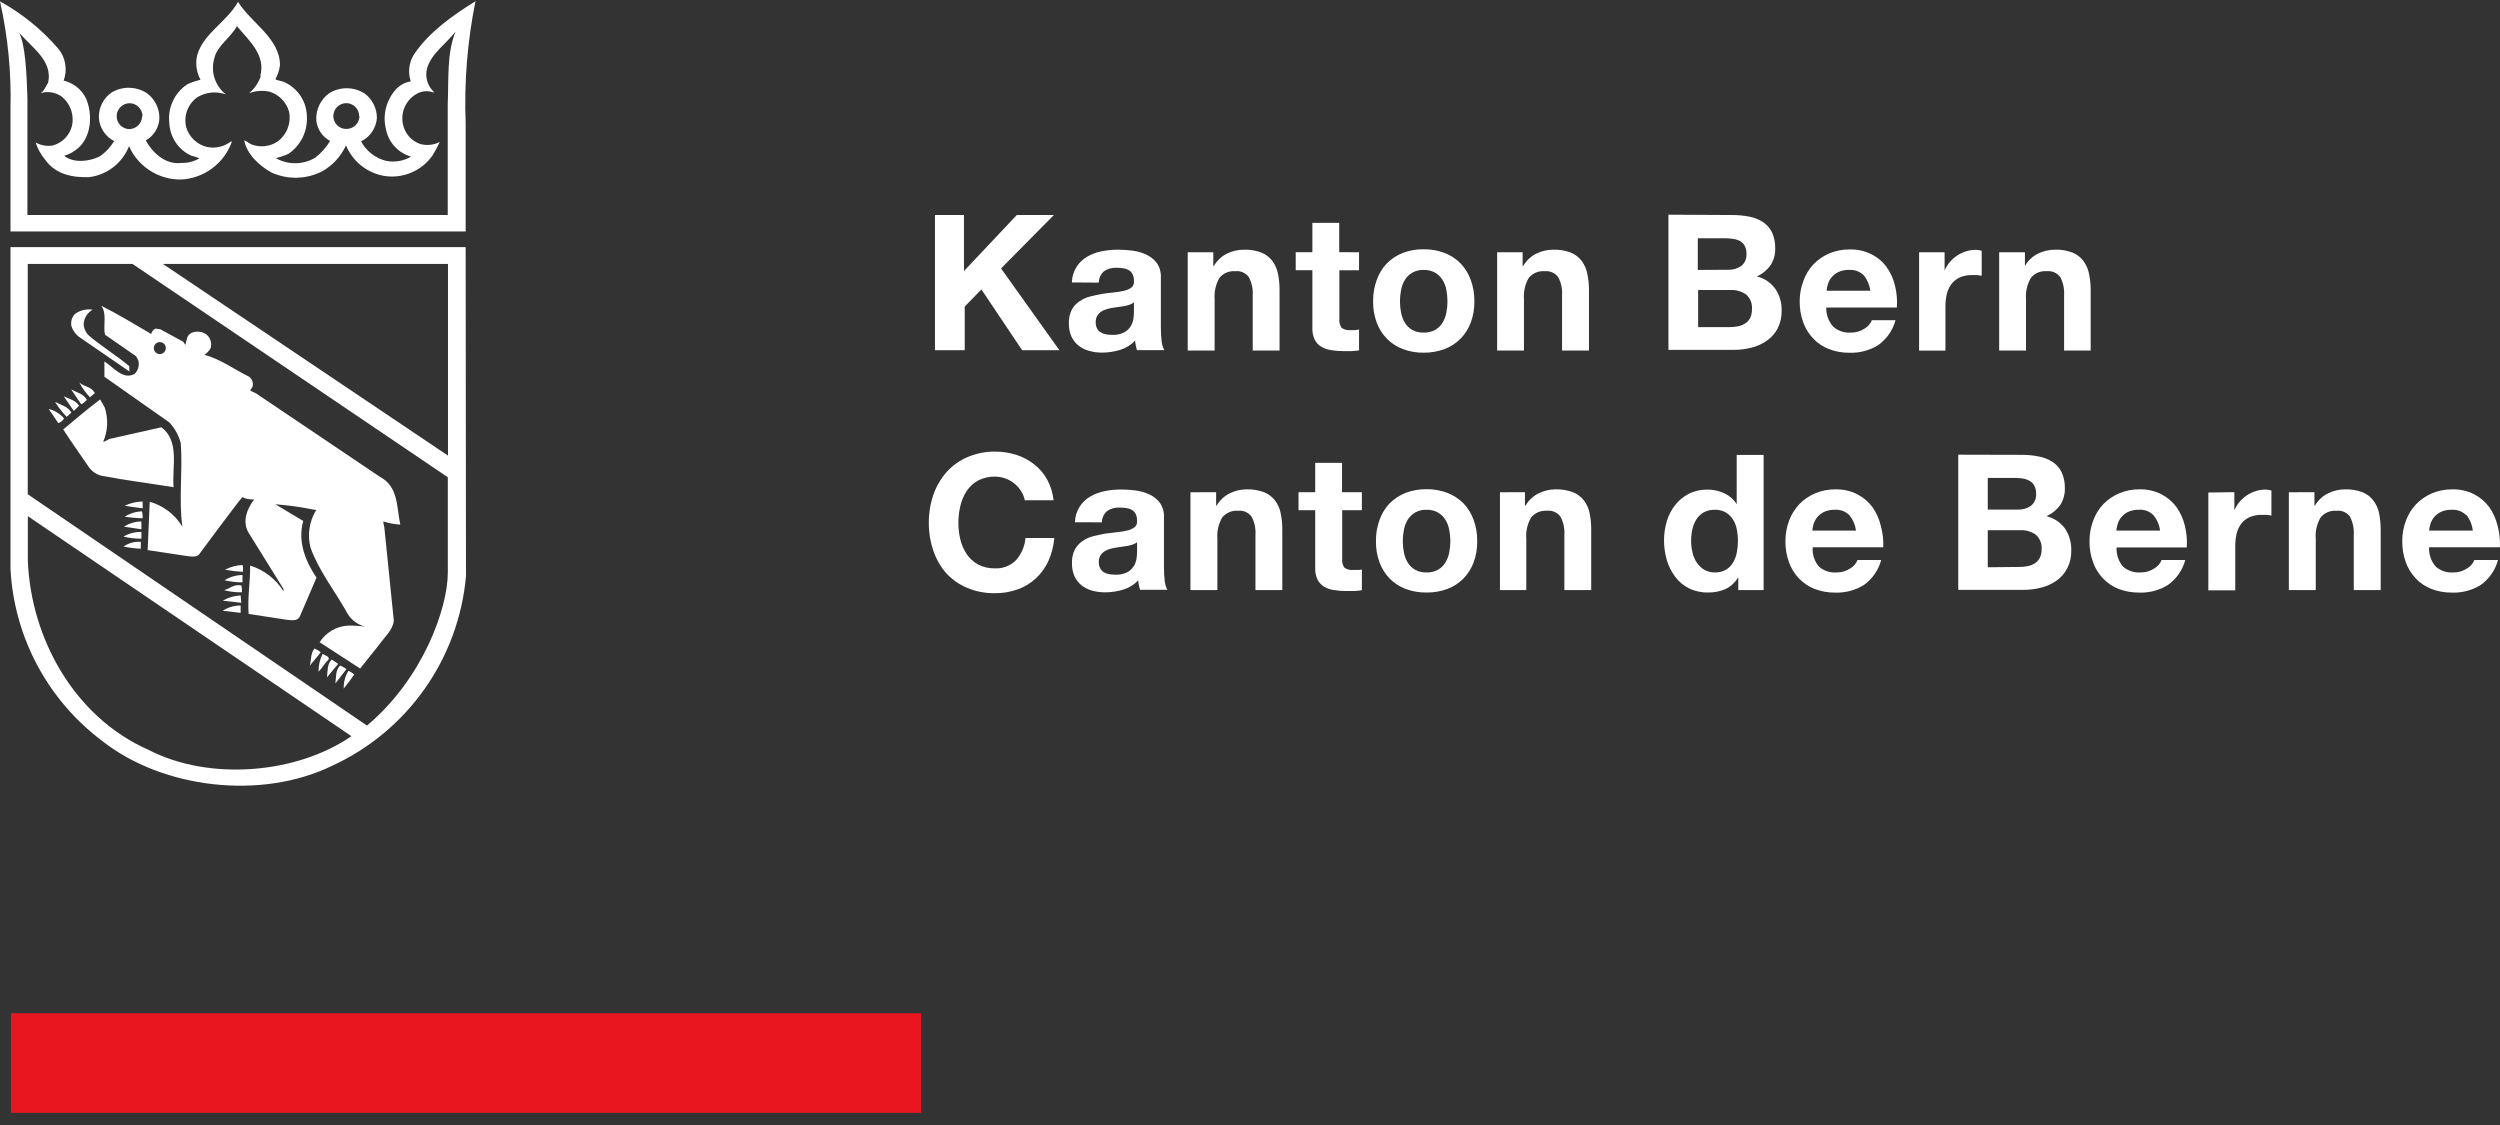<svg width="160" height="72" viewBox="0 0 160 72" fill="none" xmlns="http://www.w3.org/2000/svg">
<rect x="0" y="0" width="160" height="72" fill="#333333" stroke="none"/>
<path d="M61.694 13.762V17.346L65.075 13.762H67.448L64.067 17.18L67.8 22.412H65.416L62.809 18.524L61.742 19.623V22.412H59.838V13.762H61.694Z" fill="white"/>
<path d="M68.6 18.076C68.607 17.719 68.712 17.37 68.904 17.069C69.076 16.805 69.308 16.585 69.581 16.428C69.868 16.259 70.182 16.142 70.509 16.082C70.85 16.014 71.197 15.98 71.544 15.98C71.863 15.981 72.182 16.002 72.499 16.044C72.806 16.084 73.105 16.172 73.384 16.306C73.643 16.427 73.868 16.61 74.04 16.839C74.223 17.109 74.313 17.431 74.296 17.756V21.015C74.295 21.286 74.311 21.557 74.344 21.826C74.358 22.03 74.416 22.228 74.515 22.407H72.765C72.732 22.31 72.707 22.21 72.691 22.108C72.668 22.007 72.654 21.903 72.648 21.799C72.381 22.078 72.047 22.284 71.677 22.396C71.307 22.509 70.923 22.567 70.536 22.567C70.255 22.57 69.975 22.532 69.704 22.455C69.455 22.39 69.223 22.273 69.021 22.114C68.827 21.958 68.672 21.759 68.568 21.532C68.455 21.27 68.401 20.986 68.408 20.701C68.394 20.396 68.459 20.093 68.595 19.82C68.711 19.606 68.878 19.423 69.08 19.287C69.286 19.145 69.515 19.04 69.757 18.978C70.013 18.909 70.291 18.855 70.525 18.812C70.76 18.77 71.059 18.738 71.288 18.716C71.513 18.694 71.735 18.657 71.955 18.605C72.122 18.569 72.281 18.498 72.419 18.396C72.476 18.346 72.52 18.282 72.547 18.21C72.574 18.139 72.583 18.062 72.573 17.986C72.579 17.835 72.548 17.685 72.483 17.549C72.429 17.442 72.346 17.353 72.243 17.293C72.135 17.228 72.015 17.186 71.891 17.17C71.748 17.148 71.603 17.137 71.459 17.138C71.175 17.122 70.894 17.199 70.659 17.357C70.555 17.448 70.471 17.56 70.413 17.686C70.355 17.812 70.324 17.949 70.323 18.087L68.6 18.076ZM72.573 19.346C72.493 19.414 72.401 19.466 72.301 19.5C72.186 19.538 72.069 19.569 71.949 19.591L71.555 19.65L71.144 19.709C71.014 19.735 70.886 19.769 70.76 19.81C70.643 19.843 70.533 19.898 70.435 19.97C70.342 20.04 70.266 20.129 70.211 20.231C70.149 20.355 70.12 20.493 70.125 20.631C70.12 20.766 70.15 20.9 70.211 21.02C70.264 21.121 70.343 21.206 70.44 21.266C70.544 21.332 70.66 21.376 70.781 21.394C70.913 21.42 71.047 21.432 71.181 21.431C71.453 21.446 71.724 21.387 71.965 21.261C72.137 21.164 72.281 21.024 72.381 20.855C72.466 20.707 72.521 20.544 72.541 20.375C72.56 20.248 72.571 20.12 72.573 19.991V19.346Z" fill="white"/>
<path d="M77.651 16.146V17.021H77.688C77.885 16.677 78.181 16.4 78.536 16.226C78.869 16.065 79.234 15.981 79.603 15.981C79.989 15.966 80.373 16.029 80.734 16.167C81.01 16.279 81.251 16.464 81.432 16.701C81.61 16.943 81.732 17.221 81.79 17.517C81.861 17.867 81.895 18.225 81.891 18.583V22.434H80.174V18.898C80.199 18.497 80.114 18.097 79.928 17.741C79.832 17.606 79.702 17.5 79.551 17.433C79.4 17.365 79.234 17.339 79.07 17.357C78.879 17.339 78.687 17.368 78.51 17.44C78.332 17.513 78.175 17.627 78.051 17.773C77.808 18.188 77.698 18.669 77.736 19.149V22.434H76.014V16.146H77.651Z" fill="white"/>
<path d="M86.979 16.145V17.297H85.72V20.401C85.696 20.606 85.747 20.813 85.864 20.983C86.035 21.099 86.241 21.15 86.446 21.127C86.54 21.132 86.634 21.132 86.728 21.127L86.979 21.089V22.423C86.82 22.448 86.66 22.464 86.499 22.471H85.966C85.712 22.471 85.459 22.451 85.208 22.412C84.987 22.382 84.773 22.309 84.579 22.199C84.395 22.094 84.245 21.939 84.147 21.751C84.034 21.513 83.981 21.251 83.992 20.988V17.292H82.926V16.14H83.992V14.263H85.71V16.14L86.979 16.145Z" fill="white"/>
<path d="M88.109 17.922C88.248 17.524 88.469 17.16 88.76 16.855C89.048 16.563 89.395 16.336 89.778 16.188C90.203 16.025 90.656 15.945 91.112 15.954C91.569 15.945 92.023 16.025 92.45 16.188C92.835 16.334 93.185 16.562 93.474 16.855C93.766 17.16 93.989 17.524 94.13 17.922C94.289 18.359 94.366 18.822 94.359 19.287C94.368 19.749 94.29 20.208 94.13 20.642C93.987 21.029 93.764 21.382 93.474 21.676C93.186 21.97 92.836 22.196 92.45 22.338C92.022 22.499 91.568 22.578 91.112 22.572C90.656 22.578 90.204 22.499 89.778 22.338C89.394 22.194 89.047 21.969 88.76 21.676C88.472 21.382 88.25 21.029 88.109 20.642C87.949 20.208 87.871 19.749 87.879 19.287C87.873 18.822 87.95 18.359 88.109 17.922V17.922ZM89.671 20.018C89.714 20.246 89.797 20.464 89.917 20.663C90.033 20.851 90.194 21.007 90.386 21.116C90.609 21.236 90.859 21.295 91.112 21.287C91.367 21.294 91.621 21.236 91.847 21.116C92.039 21.007 92.201 20.851 92.317 20.663C92.438 20.465 92.523 20.246 92.567 20.018C92.615 19.777 92.638 19.532 92.637 19.287C92.638 19.038 92.615 18.79 92.567 18.546C92.524 18.319 92.439 18.102 92.317 17.906C92.199 17.719 92.038 17.563 91.847 17.452C91.622 17.329 91.368 17.268 91.112 17.276C90.858 17.267 90.607 17.328 90.386 17.452C90.195 17.563 90.034 17.719 89.917 17.906C89.797 18.102 89.713 18.319 89.671 18.546C89.623 18.79 89.598 19.038 89.597 19.287C89.597 19.532 89.622 19.777 89.671 20.018V20.018Z" fill="white"/>
<path d="M97.448 16.146V17.021H97.486C97.683 16.677 97.978 16.4 98.334 16.226C98.666 16.065 99.031 15.981 99.4 15.981C99.786 15.966 100.171 16.029 100.531 16.167C100.807 16.279 101.049 16.464 101.23 16.701C101.408 16.943 101.53 17.221 101.587 17.517C101.661 17.867 101.696 18.225 101.694 18.583V22.434H99.971V18.898C100 18.497 99.915 18.096 99.726 17.741C99.629 17.606 99.499 17.5 99.348 17.433C99.197 17.365 99.031 17.339 98.867 17.357C98.676 17.34 98.484 17.369 98.307 17.441C98.13 17.513 97.973 17.627 97.848 17.773C97.605 18.188 97.496 18.669 97.534 19.149V22.434H95.816V16.146H97.448Z" fill="white"/>
<path d="M110.851 13.762C111.228 13.759 111.605 13.795 111.976 13.868C112.288 13.93 112.585 14.051 112.851 14.226C113.093 14.393 113.288 14.621 113.416 14.887C113.557 15.207 113.625 15.556 113.613 15.906C113.625 16.283 113.521 16.656 113.315 16.972C113.092 17.286 112.79 17.534 112.44 17.692C112.921 17.808 113.343 18.094 113.629 18.498C113.903 18.907 114.041 19.392 114.024 19.884C114.033 20.276 113.947 20.664 113.773 21.015C113.609 21.327 113.374 21.596 113.085 21.799C112.788 22.007 112.456 22.159 112.104 22.247C111.735 22.343 111.355 22.391 110.973 22.391H106.781V13.74L110.851 13.762ZM110.611 17.266C110.907 17.276 111.199 17.19 111.443 17.02C111.558 16.925 111.648 16.804 111.706 16.666C111.763 16.529 111.786 16.379 111.773 16.231C111.78 16.059 111.742 15.887 111.661 15.735C111.594 15.61 111.495 15.505 111.373 15.431C111.235 15.358 111.085 15.311 110.931 15.292C110.769 15.264 110.604 15.25 110.44 15.25H108.659V17.276L110.611 17.266ZM110.717 20.935C110.896 20.934 111.075 20.916 111.251 20.882C111.41 20.848 111.562 20.785 111.699 20.695C111.83 20.611 111.937 20.493 112.008 20.354C112.091 20.179 112.131 19.987 112.125 19.794C112.142 19.617 112.116 19.438 112.051 19.273C111.985 19.108 111.88 18.961 111.747 18.844C111.456 18.643 111.107 18.544 110.755 18.562H108.68V20.935H110.717Z" fill="white"/>
<path d="M117.329 20.908C117.481 21.041 117.657 21.144 117.849 21.209C118.04 21.274 118.242 21.3 118.444 21.287C118.762 21.293 119.075 21.202 119.34 21.025C119.549 20.904 119.71 20.716 119.799 20.492H121.313C121.139 21.139 120.745 21.704 120.199 22.092C119.652 22.427 119.02 22.595 118.38 22.577C117.924 22.584 117.471 22.502 117.047 22.337C116.665 22.193 116.322 21.963 116.044 21.665C115.76 21.367 115.542 21.013 115.404 20.625C115.251 20.198 115.175 19.746 115.18 19.292C115.177 18.844 115.256 18.399 115.415 17.98C115.555 17.583 115.776 17.219 116.065 16.913C116.353 16.615 116.697 16.377 117.079 16.215C117.491 16.044 117.934 15.959 118.38 15.964C118.862 15.951 119.34 16.058 119.772 16.273C120.159 16.465 120.494 16.749 120.748 17.1C121.002 17.457 121.183 17.862 121.281 18.289C121.393 18.744 121.433 19.214 121.399 19.681H116.881C116.865 20.133 117.026 20.573 117.329 20.908V20.908ZM119.271 17.612C119.147 17.492 119 17.4 118.838 17.342C118.676 17.284 118.503 17.262 118.332 17.276C118.097 17.266 117.862 17.314 117.649 17.415C117.479 17.496 117.33 17.614 117.212 17.761C117.108 17.889 117.03 18.036 116.983 18.193C116.941 18.329 116.914 18.468 116.903 18.609H119.703C119.655 18.244 119.508 17.898 119.276 17.612H119.271Z" fill="white"/>
<path d="M124.454 16.145V17.313C124.536 17.12 124.646 16.941 124.78 16.78C124.917 16.617 125.077 16.475 125.254 16.358C125.431 16.241 125.623 16.149 125.825 16.086C126.028 16.022 126.241 15.99 126.454 15.99C126.581 15.991 126.707 16.01 126.828 16.049V17.649C126.732 17.63 126.636 17.616 126.54 17.606H126.209C125.936 17.596 125.664 17.649 125.414 17.761C125.204 17.859 125.02 18.007 124.881 18.193C124.744 18.383 124.646 18.599 124.593 18.828C124.536 19.087 124.507 19.352 124.508 19.617V22.438H122.822V16.145H124.454Z" fill="white"/>
<path d="M129.595 16.146V17.021C129.792 16.677 130.088 16.4 130.443 16.226C130.776 16.065 131.14 15.981 131.51 15.981C131.897 15.966 132.284 16.029 132.646 16.167C132.921 16.279 133.16 16.464 133.339 16.701C133.517 16.943 133.639 17.221 133.697 17.517C133.77 17.867 133.806 18.225 133.803 18.583V22.434H132.102V18.898C132.129 18.497 132.046 18.097 131.862 17.741C131.764 17.606 131.633 17.5 131.481 17.433C131.33 17.365 131.163 17.339 130.998 17.357C130.808 17.339 130.617 17.368 130.44 17.44C130.264 17.513 130.108 17.627 129.985 17.773C129.737 18.187 129.625 18.668 129.665 19.149V22.434H127.947V16.146H129.595Z" fill="white"/>
<path d="M65.342 31.42C65.226 31.238 65.082 31.076 64.916 30.94C64.742 30.803 64.548 30.695 64.34 30.62C64.124 30.543 63.897 30.503 63.668 30.503C63.297 30.496 62.93 30.582 62.601 30.753C62.307 30.914 62.057 31.143 61.87 31.42C61.68 31.71 61.543 32.031 61.465 32.369C61.379 32.731 61.336 33.102 61.337 33.473C61.336 33.833 61.379 34.191 61.465 34.54C61.545 34.871 61.682 35.185 61.87 35.468C62.059 35.742 62.309 35.969 62.601 36.129C62.93 36.299 63.297 36.383 63.668 36.375C63.92 36.389 64.173 36.348 64.408 36.256C64.644 36.164 64.857 36.023 65.033 35.841C65.378 35.448 65.587 34.955 65.63 34.433H67.476C67.433 34.942 67.305 35.44 67.097 35.905C66.905 36.324 66.633 36.701 66.297 37.015C65.962 37.326 65.566 37.566 65.134 37.719C64.664 37.888 64.167 37.971 63.668 37.964C63.054 37.973 62.446 37.855 61.881 37.617C61.372 37.4 60.915 37.077 60.542 36.668C60.183 36.248 59.908 35.763 59.732 35.239C59.536 34.671 59.439 34.074 59.444 33.473C59.438 32.862 59.535 32.255 59.732 31.676C59.915 31.143 60.199 30.651 60.569 30.225C60.938 29.809 61.395 29.479 61.908 29.26C62.471 29.017 63.08 28.895 63.694 28.903C64.154 28.902 64.611 28.973 65.049 29.111C65.46 29.244 65.844 29.448 66.185 29.713C66.525 29.979 66.808 30.311 67.017 30.689C67.241 31.1 67.381 31.552 67.428 32.017H65.588C65.547 31.804 65.464 31.6 65.342 31.42V31.42Z" fill="white"/>
<path d="M68.798 33.424C68.804 33.068 68.909 32.721 69.102 32.422C69.273 32.155 69.505 31.933 69.78 31.776C70.067 31.609 70.381 31.492 70.708 31.43C71.048 31.361 71.395 31.327 71.742 31.328C72.063 31.329 72.384 31.35 72.702 31.392C73.007 31.435 73.304 31.523 73.582 31.654C73.841 31.776 74.066 31.959 74.238 32.187C74.42 32.455 74.51 32.775 74.494 33.099V36.358C74.493 36.628 74.51 36.899 74.542 37.168C74.558 37.372 74.616 37.57 74.713 37.749H72.969C72.934 37.654 72.907 37.556 72.889 37.456C72.867 37.354 72.853 37.251 72.846 37.147C72.579 37.424 72.245 37.628 71.876 37.739C71.506 37.851 71.121 37.909 70.734 37.91C70.454 37.911 70.174 37.875 69.902 37.803C69.654 37.735 69.423 37.619 69.22 37.462C69.026 37.305 68.871 37.106 68.766 36.88C68.654 36.616 68.599 36.33 68.606 36.043C68.593 35.738 68.657 35.435 68.793 35.163C68.911 34.95 69.077 34.767 69.278 34.63C69.484 34.487 69.713 34.383 69.956 34.32C70.212 34.251 70.489 34.197 70.724 34.155L71.486 34.059C71.711 34.041 71.934 34.005 72.153 33.952C72.321 33.915 72.479 33.842 72.617 33.739C72.674 33.689 72.718 33.626 72.745 33.555C72.772 33.485 72.781 33.408 72.772 33.334C72.778 33.181 72.747 33.029 72.681 32.891C72.627 32.784 72.544 32.695 72.441 32.635C72.333 32.572 72.213 32.532 72.089 32.517C71.946 32.495 71.802 32.485 71.657 32.486C71.373 32.467 71.092 32.544 70.857 32.704C70.752 32.794 70.668 32.905 70.61 33.03C70.552 33.156 70.522 33.292 70.521 33.429L68.798 33.424ZM72.772 34.699C72.692 34.766 72.599 34.817 72.5 34.848C72.385 34.888 72.267 34.919 72.148 34.939L71.753 34.998L71.342 35.062C71.212 35.083 71.084 35.115 70.958 35.157C70.842 35.196 70.733 35.252 70.633 35.323C70.542 35.392 70.466 35.48 70.409 35.579C70.349 35.705 70.32 35.844 70.324 35.984C70.321 36.117 70.35 36.249 70.409 36.368C70.463 36.469 70.542 36.556 70.638 36.619C70.744 36.681 70.859 36.724 70.98 36.747C71.112 36.769 71.246 36.779 71.38 36.779C71.653 36.794 71.925 36.737 72.169 36.614C72.336 36.512 72.476 36.374 72.58 36.208C72.664 36.06 72.718 35.897 72.74 35.728C72.758 35.599 72.769 35.469 72.772 35.339V34.699Z" fill="white"/>
<path d="M77.832 31.499V32.358H77.864C78.061 32.016 78.357 31.741 78.712 31.569C79.044 31.406 79.409 31.32 79.779 31.318C80.164 31.306 80.548 31.369 80.909 31.505C81.186 31.617 81.427 31.801 81.608 32.038C81.786 32.278 81.908 32.555 81.965 32.849C82.037 33.199 82.071 33.557 82.067 33.915V37.766H80.349V34.23C80.377 33.829 80.292 33.428 80.104 33.072C80.008 32.938 79.878 32.832 79.727 32.764C79.576 32.697 79.41 32.671 79.245 32.688C79.054 32.672 78.862 32.701 78.685 32.775C78.507 32.848 78.35 32.963 78.227 33.11C77.983 33.525 77.873 34.006 77.912 34.486V37.766H76.189V31.505L77.832 31.499Z" fill="white"/>
<path d="M87.16 31.5V32.652H85.901V35.751C85.876 35.956 85.927 36.163 86.045 36.332C86.214 36.451 86.421 36.502 86.626 36.476C86.721 36.482 86.815 36.482 86.909 36.476C86.994 36.476 87.08 36.476 87.16 36.444V37.772C87.001 37.8 86.841 37.818 86.68 37.826H86.146C85.893 37.826 85.64 37.806 85.389 37.767C85.167 37.741 84.953 37.67 84.76 37.559C84.578 37.452 84.428 37.297 84.328 37.111C84.214 36.873 84.161 36.611 84.173 36.348V32.652H83.106V31.5H84.173V29.623H85.89V31.5H87.16Z" fill="white"/>
<path d="M88.29 33.276C88.428 32.878 88.65 32.514 88.941 32.209C89.232 31.921 89.579 31.694 89.96 31.543C90.386 31.382 90.838 31.303 91.293 31.308C91.75 31.302 92.204 31.382 92.632 31.543C93.015 31.692 93.364 31.919 93.656 32.209C93.948 32.514 94.172 32.878 94.312 33.276C94.471 33.711 94.548 34.172 94.541 34.636C94.548 35.099 94.471 35.56 94.312 35.996C94.166 36.382 93.943 36.734 93.656 37.031C93.366 37.322 93.017 37.548 92.632 37.692C92.204 37.851 91.75 37.929 91.293 37.921C90.838 37.928 90.386 37.85 89.96 37.692C89.577 37.547 89.23 37.321 88.941 37.031C88.655 36.734 88.434 36.382 88.29 35.996C88.131 35.56 88.054 35.099 88.061 34.636C88.054 34.172 88.131 33.711 88.29 33.276ZM89.853 35.372C89.896 35.598 89.979 35.815 90.098 36.012C90.214 36.2 90.376 36.356 90.568 36.465C90.789 36.588 91.04 36.647 91.293 36.636C91.549 36.647 91.804 36.588 92.029 36.465C92.222 36.357 92.384 36.201 92.498 36.012C92.619 35.815 92.704 35.599 92.749 35.372C92.798 35.13 92.823 34.883 92.824 34.636C92.823 34.389 92.798 34.142 92.749 33.9C92.706 33.671 92.621 33.452 92.498 33.255C92.381 33.068 92.22 32.912 92.029 32.801C91.804 32.677 91.55 32.616 91.293 32.625C91.04 32.616 90.789 32.677 90.568 32.801C90.378 32.914 90.217 33.069 90.098 33.255C89.977 33.453 89.894 33.671 89.853 33.9C89.804 34.142 89.779 34.389 89.778 34.636C89.779 34.883 89.804 35.13 89.853 35.372V35.372Z" fill="white"/>
<path d="M97.597 31.499V32.358H97.634C97.832 32.016 98.127 31.741 98.482 31.569C98.815 31.406 99.179 31.32 99.549 31.318C99.934 31.306 100.319 31.369 100.68 31.505C100.956 31.617 101.197 31.801 101.378 32.038C101.556 32.278 101.678 32.555 101.736 32.849C101.808 33.199 101.841 33.557 101.837 33.915V37.766H100.12V34.23C100.147 33.829 100.062 33.428 99.874 33.072C99.778 32.938 99.648 32.832 99.497 32.764C99.346 32.697 99.18 32.671 99.016 32.688C98.825 32.672 98.632 32.701 98.455 32.775C98.278 32.848 98.121 32.963 97.997 33.11C97.753 33.525 97.643 34.006 97.682 34.486V37.766H95.997V31.505L97.597 31.499Z" fill="white"/>
<path d="M111.229 36.966C111.045 37.285 110.767 37.54 110.434 37.697C110.085 37.85 109.706 37.926 109.325 37.92C108.896 37.931 108.472 37.837 108.087 37.648C107.74 37.474 107.438 37.22 107.207 36.907C106.967 36.587 106.786 36.225 106.674 35.841C106.556 35.431 106.497 35.008 106.498 34.582C106.497 34.168 106.557 33.757 106.674 33.361C106.787 32.986 106.968 32.635 107.207 32.326C107.442 32.027 107.739 31.781 108.077 31.606C108.452 31.418 108.868 31.325 109.287 31.334C109.656 31.333 110.02 31.413 110.354 31.569C110.681 31.72 110.957 31.963 111.149 32.267V32.267V29.115H112.871V37.766H111.25V36.971L111.229 36.966ZM111.154 33.867C111.111 33.643 111.026 33.43 110.903 33.238C110.789 33.057 110.633 32.906 110.45 32.795C110.235 32.675 109.992 32.616 109.746 32.625C109.497 32.618 109.25 32.677 109.031 32.795C108.842 32.904 108.683 33.058 108.567 33.243C108.446 33.438 108.359 33.653 108.311 33.878C108.257 34.123 108.23 34.373 108.231 34.625C108.233 34.869 108.262 35.112 108.317 35.35C108.37 35.581 108.462 35.801 108.589 36.001C108.712 36.186 108.874 36.342 109.063 36.459C109.27 36.581 109.506 36.642 109.746 36.635C109.994 36.646 110.24 36.587 110.455 36.465C110.644 36.356 110.8 36.2 110.909 36.011C111.029 35.813 111.112 35.594 111.154 35.366C111.203 35.118 111.228 34.866 111.229 34.614C111.229 34.363 111.204 34.113 111.154 33.867V33.867Z" fill="white"/>
<path d="M116.412 36.263C116.564 36.396 116.741 36.497 116.932 36.561C117.123 36.625 117.325 36.651 117.526 36.637C117.845 36.646 118.159 36.554 118.422 36.375C118.631 36.255 118.793 36.066 118.881 35.842H120.396C120.223 36.488 119.83 37.053 119.286 37.442C118.741 37.779 118.109 37.947 117.468 37.927C117.013 37.934 116.56 37.854 116.134 37.693C115.753 37.543 115.409 37.312 115.126 37.015C114.846 36.715 114.63 36.362 114.492 35.975C114.339 35.548 114.263 35.096 114.268 34.642C114.263 34.196 114.341 33.753 114.497 33.335C114.642 32.939 114.865 32.576 115.153 32.269C115.44 31.973 115.783 31.738 116.161 31.575C116.574 31.401 117.019 31.314 117.468 31.319C117.95 31.307 118.428 31.413 118.86 31.629C119.244 31.826 119.578 32.109 119.836 32.455C120.088 32.814 120.269 33.218 120.369 33.645C120.494 34.094 120.548 34.56 120.529 35.026H116.012C115.978 35.475 116.122 35.919 116.412 36.263V36.263ZM118.358 32.967C118.236 32.847 118.088 32.754 117.926 32.695C117.764 32.636 117.592 32.612 117.42 32.626C117.183 32.618 116.947 32.666 116.732 32.765C116.564 32.849 116.415 32.967 116.294 33.111C116.192 33.242 116.115 33.39 116.065 33.549C116.025 33.682 116 33.82 115.99 33.959H118.785C118.737 33.596 118.589 33.252 118.358 32.967V32.967Z" fill="white"/>
<path d="M129.388 29.11C129.766 29.107 130.143 29.144 130.513 29.222C130.826 29.281 131.123 29.403 131.388 29.58C131.633 29.745 131.828 29.973 131.953 30.241C132.095 30.559 132.162 30.906 132.15 31.254C132.16 31.631 132.058 32.002 131.857 32.321C131.631 32.632 131.327 32.878 130.977 33.036C131.458 33.155 131.881 33.44 132.172 33.841C132.44 34.252 132.576 34.736 132.561 35.228C132.573 35.62 132.487 36.008 132.31 36.358C132.149 36.676 131.913 36.951 131.622 37.158C131.326 37.367 130.993 37.519 130.641 37.606C130.272 37.703 129.892 37.751 129.51 37.75H125.329V29.1L129.388 29.11ZM129.148 32.614C129.446 32.627 129.741 32.541 129.985 32.369C130.098 32.274 130.187 32.153 130.244 32.017C130.301 31.88 130.323 31.732 130.31 31.585C130.318 31.413 130.279 31.241 130.198 31.089C130.135 30.961 130.034 30.855 129.91 30.785C129.78 30.709 129.638 30.657 129.489 30.63C129.327 30.602 129.163 30.588 128.998 30.588H127.217V32.614H129.148ZM129.254 36.284C129.434 36.285 129.612 36.267 129.788 36.23C129.947 36.198 130.099 36.137 130.236 36.049C130.367 35.962 130.473 35.842 130.545 35.702C130.627 35.537 130.667 35.354 130.662 35.169C130.68 34.991 130.654 34.812 130.588 34.646C130.523 34.48 130.418 34.332 130.284 34.214C129.993 34.013 129.645 33.914 129.292 33.932H127.217V36.305L129.254 36.284Z" fill="white"/>
<path d="M135.873 36.262C136.025 36.395 136.202 36.496 136.393 36.56C136.584 36.624 136.786 36.65 136.988 36.636C137.306 36.645 137.62 36.553 137.884 36.374C138.093 36.254 138.254 36.066 138.342 35.841H139.857C139.684 36.488 139.29 37.054 138.742 37.441C138.197 37.778 137.564 37.947 136.924 37.926C136.469 37.931 136.016 37.852 135.59 37.692C135.21 37.543 134.868 37.312 134.588 37.014C134.304 36.717 134.087 36.362 133.953 35.974C133.797 35.547 133.721 35.095 133.729 34.641C133.724 34.195 133.802 33.752 133.958 33.334C134.099 32.937 134.321 32.574 134.609 32.268C134.898 31.972 135.242 31.736 135.622 31.574C136.034 31.4 136.477 31.313 136.924 31.318C137.408 31.306 137.887 31.413 138.321 31.628C138.705 31.825 139.039 32.108 139.297 32.454C139.547 32.814 139.728 33.217 139.83 33.644C139.944 34.098 139.985 34.568 139.953 35.036H135.462C135.437 35.482 135.584 35.921 135.873 36.262V36.262ZM137.814 32.966C137.692 32.845 137.545 32.751 137.383 32.692C137.221 32.633 137.048 32.61 136.876 32.625C136.641 32.618 136.407 32.665 136.193 32.764C136.024 32.846 135.875 32.965 135.756 33.11C135.652 33.24 135.574 33.388 135.526 33.548C135.487 33.682 135.46 33.819 135.446 33.958H138.246C138.199 33.593 138.049 33.249 137.814 32.966V32.966Z" fill="white"/>
<path d="M142.998 31.499V32.662C143.08 32.469 143.189 32.289 143.323 32.129C143.46 31.965 143.62 31.821 143.798 31.702C143.974 31.585 144.167 31.493 144.369 31.43C144.572 31.366 144.784 31.333 144.998 31.334C145.124 31.337 145.25 31.357 145.371 31.393V32.993L145.083 32.95H144.758C144.483 32.942 144.21 32.995 143.958 33.105C143.747 33.203 143.564 33.351 143.425 33.537C143.288 33.727 143.19 33.943 143.137 34.171C143.082 34.431 143.055 34.695 143.057 34.961V37.782H141.334V31.521L142.998 31.499Z" fill="white"/>
<path d="M148.124 31.499V32.358H148.156C148.354 32.014 148.651 31.739 149.009 31.569C149.341 31.405 149.706 31.32 150.076 31.318C150.461 31.306 150.845 31.369 151.206 31.505C151.481 31.617 151.72 31.801 151.9 32.038C152.079 32.278 152.203 32.555 152.262 32.849C152.331 33.2 152.365 33.557 152.364 33.915V37.766H150.641V34.23C150.667 33.83 150.584 33.429 150.401 33.072C150.305 32.938 150.174 32.832 150.024 32.764C149.873 32.697 149.707 32.671 149.542 32.688C149.351 32.672 149.159 32.701 148.981 32.775C148.804 32.848 148.647 32.963 148.524 33.11C148.277 33.524 148.167 34.005 148.209 34.486V37.766H146.486V31.505L148.124 31.499Z" fill="white"/>
<path d="M155.888 36.263C156.04 36.396 156.217 36.497 156.408 36.561C156.6 36.625 156.802 36.651 157.003 36.637C157.322 36.646 157.635 36.554 157.899 36.375C158.108 36.255 158.27 36.066 158.358 35.842H159.872C159.699 36.489 159.305 37.056 158.758 37.442C158.214 37.778 157.583 37.947 156.944 37.927C156.489 37.934 156.037 37.854 155.611 37.693C155.229 37.544 154.885 37.313 154.603 37.015C154.323 36.715 154.107 36.362 153.968 35.975C153.815 35.548 153.739 35.096 153.744 34.642C153.74 34.196 153.817 33.753 153.974 33.335C154.118 32.939 154.341 32.576 154.63 32.269C154.917 31.973 155.259 31.738 155.638 31.575C156.051 31.401 156.496 31.314 156.944 31.319C157.427 31.307 157.905 31.413 158.336 31.629C158.721 31.826 159.054 32.109 159.312 32.455C159.563 32.815 159.744 33.218 159.846 33.645C159.967 34.095 160.017 34.561 159.995 35.026H155.462C155.438 35.478 155.591 35.922 155.888 36.263V36.263ZM157.835 32.967C157.712 32.847 157.565 32.754 157.403 32.695C157.241 32.636 157.068 32.612 156.896 32.626C156.659 32.618 156.424 32.666 156.208 32.765C156.04 32.849 155.892 32.967 155.771 33.111C155.669 33.242 155.591 33.39 155.542 33.549C155.502 33.683 155.475 33.82 155.462 33.959H158.262C158.221 33.598 158.083 33.255 157.862 32.967H157.835Z" fill="white"/>
<path d="M9.093 7.442C9.09 7.659 9.002 7.867 8.848 8.021C8.693 8.175 8.484 8.261 8.266 8.263C8.051 8.257 7.847 8.168 7.698 8.013C7.548 7.858 7.465 7.651 7.466 7.436C7.468 7.216 7.556 7.005 7.712 6.849C7.867 6.694 8.078 6.606 8.298 6.604C8.518 6.608 8.727 6.699 8.88 6.855C9.034 7.012 9.12 7.222 9.12 7.442H9.093ZM16.709 4.823C16.565 5.271 16.297 5.668 15.935 5.97C16.353 5.807 16.81 5.772 17.247 5.868C17.547 5.959 17.82 6.123 18.039 6.347C18.258 6.571 18.417 6.846 18.501 7.148C18.572 7.505 18.541 7.874 18.409 8.214C18.278 8.553 18.052 8.847 17.759 9.063C17.513 9.225 17.231 9.325 16.938 9.354C16.644 9.384 16.348 9.343 16.074 9.233L15.632 8.967C15.765 9.831 16.591 10.615 17.386 11.047C17.903 11.279 18.466 11.391 19.032 11.373C19.599 11.356 20.154 11.209 20.655 10.945C21.31 10.566 21.83 9.992 22.143 9.303C22.349 9.8 22.675 10.238 23.092 10.578C23.509 10.917 24.004 11.148 24.532 11.249C25.125 11.355 25.734 11.289 26.291 11.061C26.847 10.832 27.327 10.45 27.674 9.959C27.852 9.679 28.009 9.387 28.143 9.084C27.76 9.282 27.317 9.33 26.9 9.217C26.619 9.122 26.367 8.954 26.171 8.73C25.976 8.506 25.843 8.235 25.786 7.943C25.71 7.576 25.75 7.194 25.901 6.851C26.052 6.508 26.306 6.22 26.628 6.028C26.793 5.925 26.98 5.861 27.173 5.843C27.367 5.824 27.562 5.851 27.743 5.922L27.78 5.89C27.574 5.703 27.422 5.463 27.343 5.195C27.264 4.928 27.261 4.644 27.332 4.375C27.604 3.426 28.527 2.828 29.156 2.023C28.586 3.404 28.724 5.079 28.655 6.663V13.761H1.755V6.295C1.707 4.652 1.616 2.834 1.221 2.087C2.053 3.063 3.381 3.879 3.083 5.287C2.923 5.522 2.864 5.778 2.608 5.959C2.828 5.893 3.06 5.877 3.287 5.912C3.514 5.947 3.73 6.032 3.92 6.162C4.209 6.385 4.427 6.689 4.547 7.035C4.666 7.38 4.682 7.754 4.592 8.108C4.509 8.401 4.35 8.667 4.132 8.88C3.914 9.092 3.644 9.243 3.349 9.319C2.982 9.369 2.608 9.3 2.283 9.121C2.406 9.511 2.603 9.873 2.864 10.188C3.541 11.164 4.64 11.377 5.722 11.335C6.283 11.262 6.815 11.041 7.26 10.693C7.706 10.345 8.05 9.883 8.256 9.356C8.542 9.998 9.011 10.543 9.603 10.922C10.195 11.301 10.886 11.498 11.589 11.489C12.303 11.454 12.991 11.208 13.566 10.784C14.142 10.361 14.58 9.777 14.826 9.105C14.826 9.079 14.826 9.063 14.794 9.041C14.578 9.212 14.327 9.334 14.059 9.396C13.79 9.459 13.512 9.462 13.242 9.404C12.934 9.33 12.65 9.177 12.42 8.96C12.189 8.743 12.018 8.47 11.925 8.167C11.83 7.807 11.848 7.428 11.976 7.079C12.104 6.73 12.335 6.428 12.64 6.215C12.911 6.054 13.215 5.955 13.53 5.925C13.844 5.896 14.161 5.936 14.458 6.044C14.116 5.777 13.863 5.412 13.73 4.998C13.598 4.585 13.594 4.141 13.717 3.724C13.898 2.919 14.784 2.396 15.162 1.671C15.935 2.604 17.05 3.538 16.645 4.898L16.709 4.823ZM30.399 0.098C28.991 0.978 27.476 2.023 26.49 3.49C26.332 3.744 26.232 4.029 26.197 4.326C26.162 4.623 26.193 4.923 26.287 5.207C25.959 5.26 25.654 5.411 25.413 5.639C25.075 5.985 24.834 6.413 24.71 6.88C24.587 7.347 24.586 7.838 24.709 8.306C24.793 8.711 24.986 9.085 25.268 9.388C25.55 9.691 25.91 9.91 26.308 10.023C25.827 10.308 25.257 10.405 24.709 10.295C24.369 10.21 24.052 10.055 23.776 9.84C23.501 9.625 23.273 9.355 23.108 9.047C23.396 8.908 23.641 8.694 23.819 8.429C23.997 8.164 24.102 7.856 24.122 7.538C24.12 7.238 24.049 6.942 23.915 6.674C23.781 6.406 23.587 6.172 23.349 5.991C23.013 5.773 22.623 5.655 22.223 5.648C21.823 5.641 21.43 5.747 21.087 5.954C20.799 6.155 20.57 6.43 20.422 6.75C20.275 7.069 20.216 7.422 20.25 7.772C20.288 8.034 20.387 8.284 20.539 8.5C20.691 8.717 20.891 8.895 21.125 9.02C20.88 9.432 20.56 9.794 20.181 10.087C19.799 10.317 19.364 10.441 18.918 10.446C18.473 10.452 18.034 10.339 17.647 10.119C17.926 10.056 18.198 9.964 18.458 9.847C18.834 9.592 19.14 9.246 19.347 8.841C19.554 8.437 19.655 7.987 19.642 7.532C19.649 7.051 19.515 6.578 19.256 6.172C18.998 5.767 18.625 5.446 18.186 5.25C17.999 5.17 17.791 5.164 17.621 5.074C17.778 4.795 17.879 4.489 17.919 4.172C17.919 2.439 16.053 1.458 15.221 0.098V0.135C14.533 1.383 13.034 2.13 12.629 3.5C12.492 4.04 12.565 4.612 12.832 5.1C12.555 5.171 12.284 5.262 12.021 5.372C11.607 5.638 11.276 6.015 11.067 6.461C10.858 6.906 10.778 7.401 10.837 7.89C10.858 8.329 11 8.755 11.246 9.12C11.492 9.485 11.834 9.775 12.234 9.959C12.416 10.002 12.594 10.059 12.768 10.13C12.42 10.333 12.023 10.437 11.621 10.428C10.602 10.556 9.781 9.804 9.328 8.988C9.587 8.843 9.804 8.633 9.958 8.379C10.111 8.125 10.195 7.835 10.202 7.538C10.201 7.223 10.124 6.914 9.979 6.636C9.833 6.357 9.622 6.118 9.365 5.938C9.036 5.735 8.658 5.625 8.271 5.619C7.885 5.612 7.504 5.709 7.168 5.9C6.894 6.083 6.673 6.335 6.526 6.629C6.379 6.924 6.312 7.252 6.33 7.58C6.358 7.885 6.461 8.177 6.632 8.431C6.803 8.685 7.035 8.891 7.306 9.031C7.074 9.413 6.765 9.743 6.4 10.001C5.733 10.337 4.709 10.465 4.107 9.969C4.458 9.867 4.781 9.685 5.05 9.436C5.861 8.674 5.92 7.303 5.525 6.343C5.389 6.048 5.188 5.788 4.937 5.583C4.685 5.378 4.39 5.233 4.075 5.159C4.2 4.818 4.234 4.451 4.175 4.092C4.115 3.734 3.963 3.398 3.733 3.116C2.678 1.893 1.414 0.868 0 0.087C0.504 2.33 0.729 4.626 0.672 6.924V14.812H29.802V7.879C29.7 5.253 29.913 2.625 30.436 0.05L30.399 0.098ZM23.007 7.431C23.004 7.649 22.916 7.857 22.762 8.01C22.607 8.164 22.398 8.251 22.181 8.252C22.07 8.256 21.96 8.237 21.857 8.197C21.754 8.157 21.66 8.097 21.581 8.019C21.501 7.942 21.439 7.85 21.396 7.748C21.353 7.646 21.332 7.536 21.333 7.426C21.335 7.206 21.424 6.997 21.58 6.842C21.735 6.688 21.945 6.6 22.165 6.599C22.383 6.602 22.592 6.691 22.746 6.846C22.9 7.002 22.986 7.212 22.986 7.431" fill="white"/>
<path d="M1.781 33.035V35.883C1.978 40.859 4.757 45.899 9.504 47.989C13.381 50 18.986 49.536 22.49 47.115L1.781 33.035ZM10.426 16.892L28.671 29.158V16.892H10.426ZM29.823 36.886C29.589 39.486 28.671 41.977 27.163 44.108C25.655 46.239 23.611 47.933 21.236 49.019C16.714 51.211 10.426 50.48 6.538 47.419C4.817 46.127 3.399 44.473 2.386 42.574C1.372 40.675 0.787 38.577 0.672 36.427V15.815H29.802L29.823 36.886ZM8.48 16.892H1.776V31.633L23.487 46.437C27.087 43.413 28.66 38.896 28.66 36.651V30.545L8.48 16.892Z" fill="white"/>
<path d="M9.668 21.404C9.683 21.325 9.715 21.251 9.762 21.186C9.809 21.122 9.87 21.069 9.94 21.031L10.25 21.068L11.732 21.873L11.866 22.076C11.945 21.799 11.935 21.447 12.271 21.297C12.43 21.232 12.604 21.21 12.774 21.233C12.944 21.257 13.106 21.325 13.242 21.431C13.357 21.535 13.441 21.67 13.483 21.82C13.525 21.97 13.525 22.129 13.482 22.279C13.386 22.454 13.249 22.602 13.082 22.711C14.1 22.977 14.969 23.628 15.913 24.092C16.027 24.164 16.113 24.274 16.155 24.403C16.197 24.531 16.192 24.67 16.143 24.796L16.009 24.966C16.121 25.095 16.34 25.116 16.479 25.238L24.302 30.508C25.524 31.153 25.369 32.46 25.62 33.574C25.25 33.551 24.885 33.483 24.532 33.371C24.532 33.494 24.574 33.617 24.596 33.739L25.204 39.723C25.134 40.342 24.612 40.763 24.26 41.27L23.049 42.785L20.457 41.105C20.653 40.795 20.921 40.536 21.237 40.35C21.553 40.165 21.91 40.058 22.276 40.038C22.647 40.033 23.018 40.056 23.385 40.107C22.929 40 22.532 39.721 22.276 39.329C21.497 37.905 20.43 36.587 19.876 35.062C19.769 34.653 19.746 34.226 19.81 33.808C19.873 33.39 20.021 32.989 20.244 32.63C20.175 32.63 20.121 32.63 20.009 32.604C19.22 32.444 18.422 32.334 17.62 32.273L19.407 33.34C19.033 34.657 19.556 35.931 20.255 36.971L19.188 39.457C19.033 39.782 18.601 39.691 18.313 39.659L15.913 39.291C15.833 38.257 16.02 37.249 16.009 36.198C16.896 36.47 17.654 37.053 18.143 37.841V37.691L15.892 34.065C15.492 33.34 15.817 32.556 16.265 31.964C16.005 31.98 15.744 31.931 15.508 31.82C15.241 32.102 12.719 35.51 12.719 35.51C12.511 35.681 12.159 35.611 11.914 35.579L9.45 35.206L9.583 32.113C10.459 32.36 11.207 32.932 11.674 33.713C11.428 32.033 11.7 30.166 11.572 28.38C11.446 27.873 11.19 27.409 10.831 27.03L6.682 24.113V23.132C7.279 23.516 7.86 24.326 8.607 23.937C8.727 23.824 8.813 23.68 8.854 23.52C8.896 23.361 8.891 23.193 8.842 23.036L8.703 22.796L6.719 21.42C6.586 20.823 6.863 20.065 6.479 19.569C7.546 20.103 8.612 20.748 9.647 21.356L9.668 21.404ZM4.799 20.092C4.701 20.194 4.629 20.317 4.589 20.453C4.549 20.589 4.542 20.732 4.57 20.871C4.676 21.188 4.889 21.46 5.172 21.639L8.276 23.772V23.436C7.466 22.759 6.591 22.225 5.759 21.537C5.636 21.44 5.536 21.317 5.466 21.177C5.396 21.037 5.358 20.883 5.354 20.727C5.368 20.54 5.428 20.359 5.528 20.201C5.629 20.043 5.767 19.912 5.93 19.82C5.532 19.757 5.125 19.855 4.799 20.092V20.092ZM5.071 24.465C5.251 24.818 5.483 25.141 5.759 25.425L6.068 25.159C5.85 24.732 5.391 24.764 5.087 24.486L5.071 24.465ZM4.554 24.924L5.194 25.868C5.338 25.831 5.434 25.686 5.562 25.596C5.354 25.201 4.906 25.116 4.554 24.924V24.924ZM4.079 25.361L4.724 26.3L5.06 25.964C4.831 25.607 4.415 25.532 4.079 25.361V25.361ZM6.41 25.564C5.61 26.166 4.81 26.849 4.047 27.484C4.554 28.278 5.114 29.052 5.647 29.836C5.833 30.13 6.122 30.345 6.458 30.438C7.983 30.737 9.594 30.934 11.108 31.18C11.002 29.846 11.514 28.246 10.33 27.345L7.012 28.092C6.868 28.145 6.724 28.278 6.607 28.268C6.905 27.575 6.939 26.797 6.703 26.081L6.41 25.564ZM3.54 25.761C3.755 26.088 3.997 26.395 4.266 26.678L4.57 26.406C4.356 26.022 3.908 25.921 3.556 25.735L3.54 25.761ZM3.119 26.177L3.732 27.078C3.887 27.027 4.018 26.921 4.1 26.78C3.847 26.481 3.505 26.27 3.124 26.177H3.119ZM9.13 32.097C8.733 32.104 8.342 32.195 7.983 32.364C8.351 32.438 8.735 32.481 9.13 32.529V32.097ZM7.983 33.068C8.362 33.127 8.746 33.161 9.13 33.169C9.14 33.02 9.126 32.87 9.087 32.726C8.695 32.739 8.314 32.857 7.983 33.068V33.068ZM9.05 33.371C8.654 33.378 8.268 33.494 7.935 33.708L9.05 33.873V33.371ZM9.05 34.044C8.647 34.033 8.249 34.136 7.903 34.342C8.278 34.434 8.663 34.479 9.05 34.475V34.044ZM9.012 34.678C8.618 34.646 8.226 34.754 7.903 34.982C8.269 35.054 8.64 35.1 9.012 35.121V34.678ZM14.399 36.465C14.778 36.534 15.161 36.578 15.545 36.598C15.545 36.449 15.577 36.283 15.519 36.161C15.127 36.176 14.744 36.28 14.399 36.465V36.465ZM15.519 36.801C15.113 36.804 14.716 36.92 14.372 37.137C14.748 37.226 15.133 37.271 15.519 37.27V36.801ZM14.335 37.771C14.709 37.871 15.095 37.916 15.481 37.905C15.495 37.76 15.484 37.614 15.449 37.473C14.985 37.361 14.708 37.675 14.335 37.771ZM15.401 38.107C14.998 38.124 14.604 38.239 14.255 38.443L15.439 38.577L15.401 38.107ZM15.401 38.753C14.994 38.748 14.595 38.865 14.255 39.089L15.401 39.222V38.753ZM20.121 41.505C19.865 41.814 19.919 42.353 19.823 42.614C20.041 42.321 20.313 42.043 20.526 41.739C20.403 41.643 20.267 41.564 20.121 41.505V41.505ZM20.654 41.841C20.47 42.194 20.378 42.589 20.388 42.987C20.633 42.742 20.772 42.454 21.028 42.209C21.119 42.011 20.782 41.953 20.654 41.841ZM21.23 42.209C20.927 42.507 20.974 42.955 20.927 43.35L21.641 42.491C21.514 42.39 21.378 42.299 21.236 42.219L21.23 42.209ZM21.769 42.593C21.465 42.891 21.518 43.334 21.465 43.739L22.174 42.822C22.048 42.731 21.912 42.654 21.769 42.593V42.593ZM22.302 42.928C22.09 43.27 21.984 43.668 21.998 44.07C22.238 43.78 22.462 43.477 22.671 43.163C22.557 43.071 22.434 42.992 22.302 42.928V42.928ZM10.228 22.663C10.33 22.663 10.428 22.622 10.5 22.55C10.572 22.478 10.612 22.38 10.612 22.279C10.612 22.177 10.572 22.079 10.5 22.007C10.428 21.935 10.33 21.895 10.228 21.895C10.126 21.895 10.029 21.935 9.957 22.007C9.885 22.079 9.844 22.177 9.844 22.279C9.844 22.38 9.885 22.478 9.957 22.55C10.029 22.622 10.126 22.663 10.228 22.663Z" fill="white"/>
<path d="M58.952 64.848H0.698V71.221H58.952V64.848Z" fill="#EA161F"/>
</svg>

